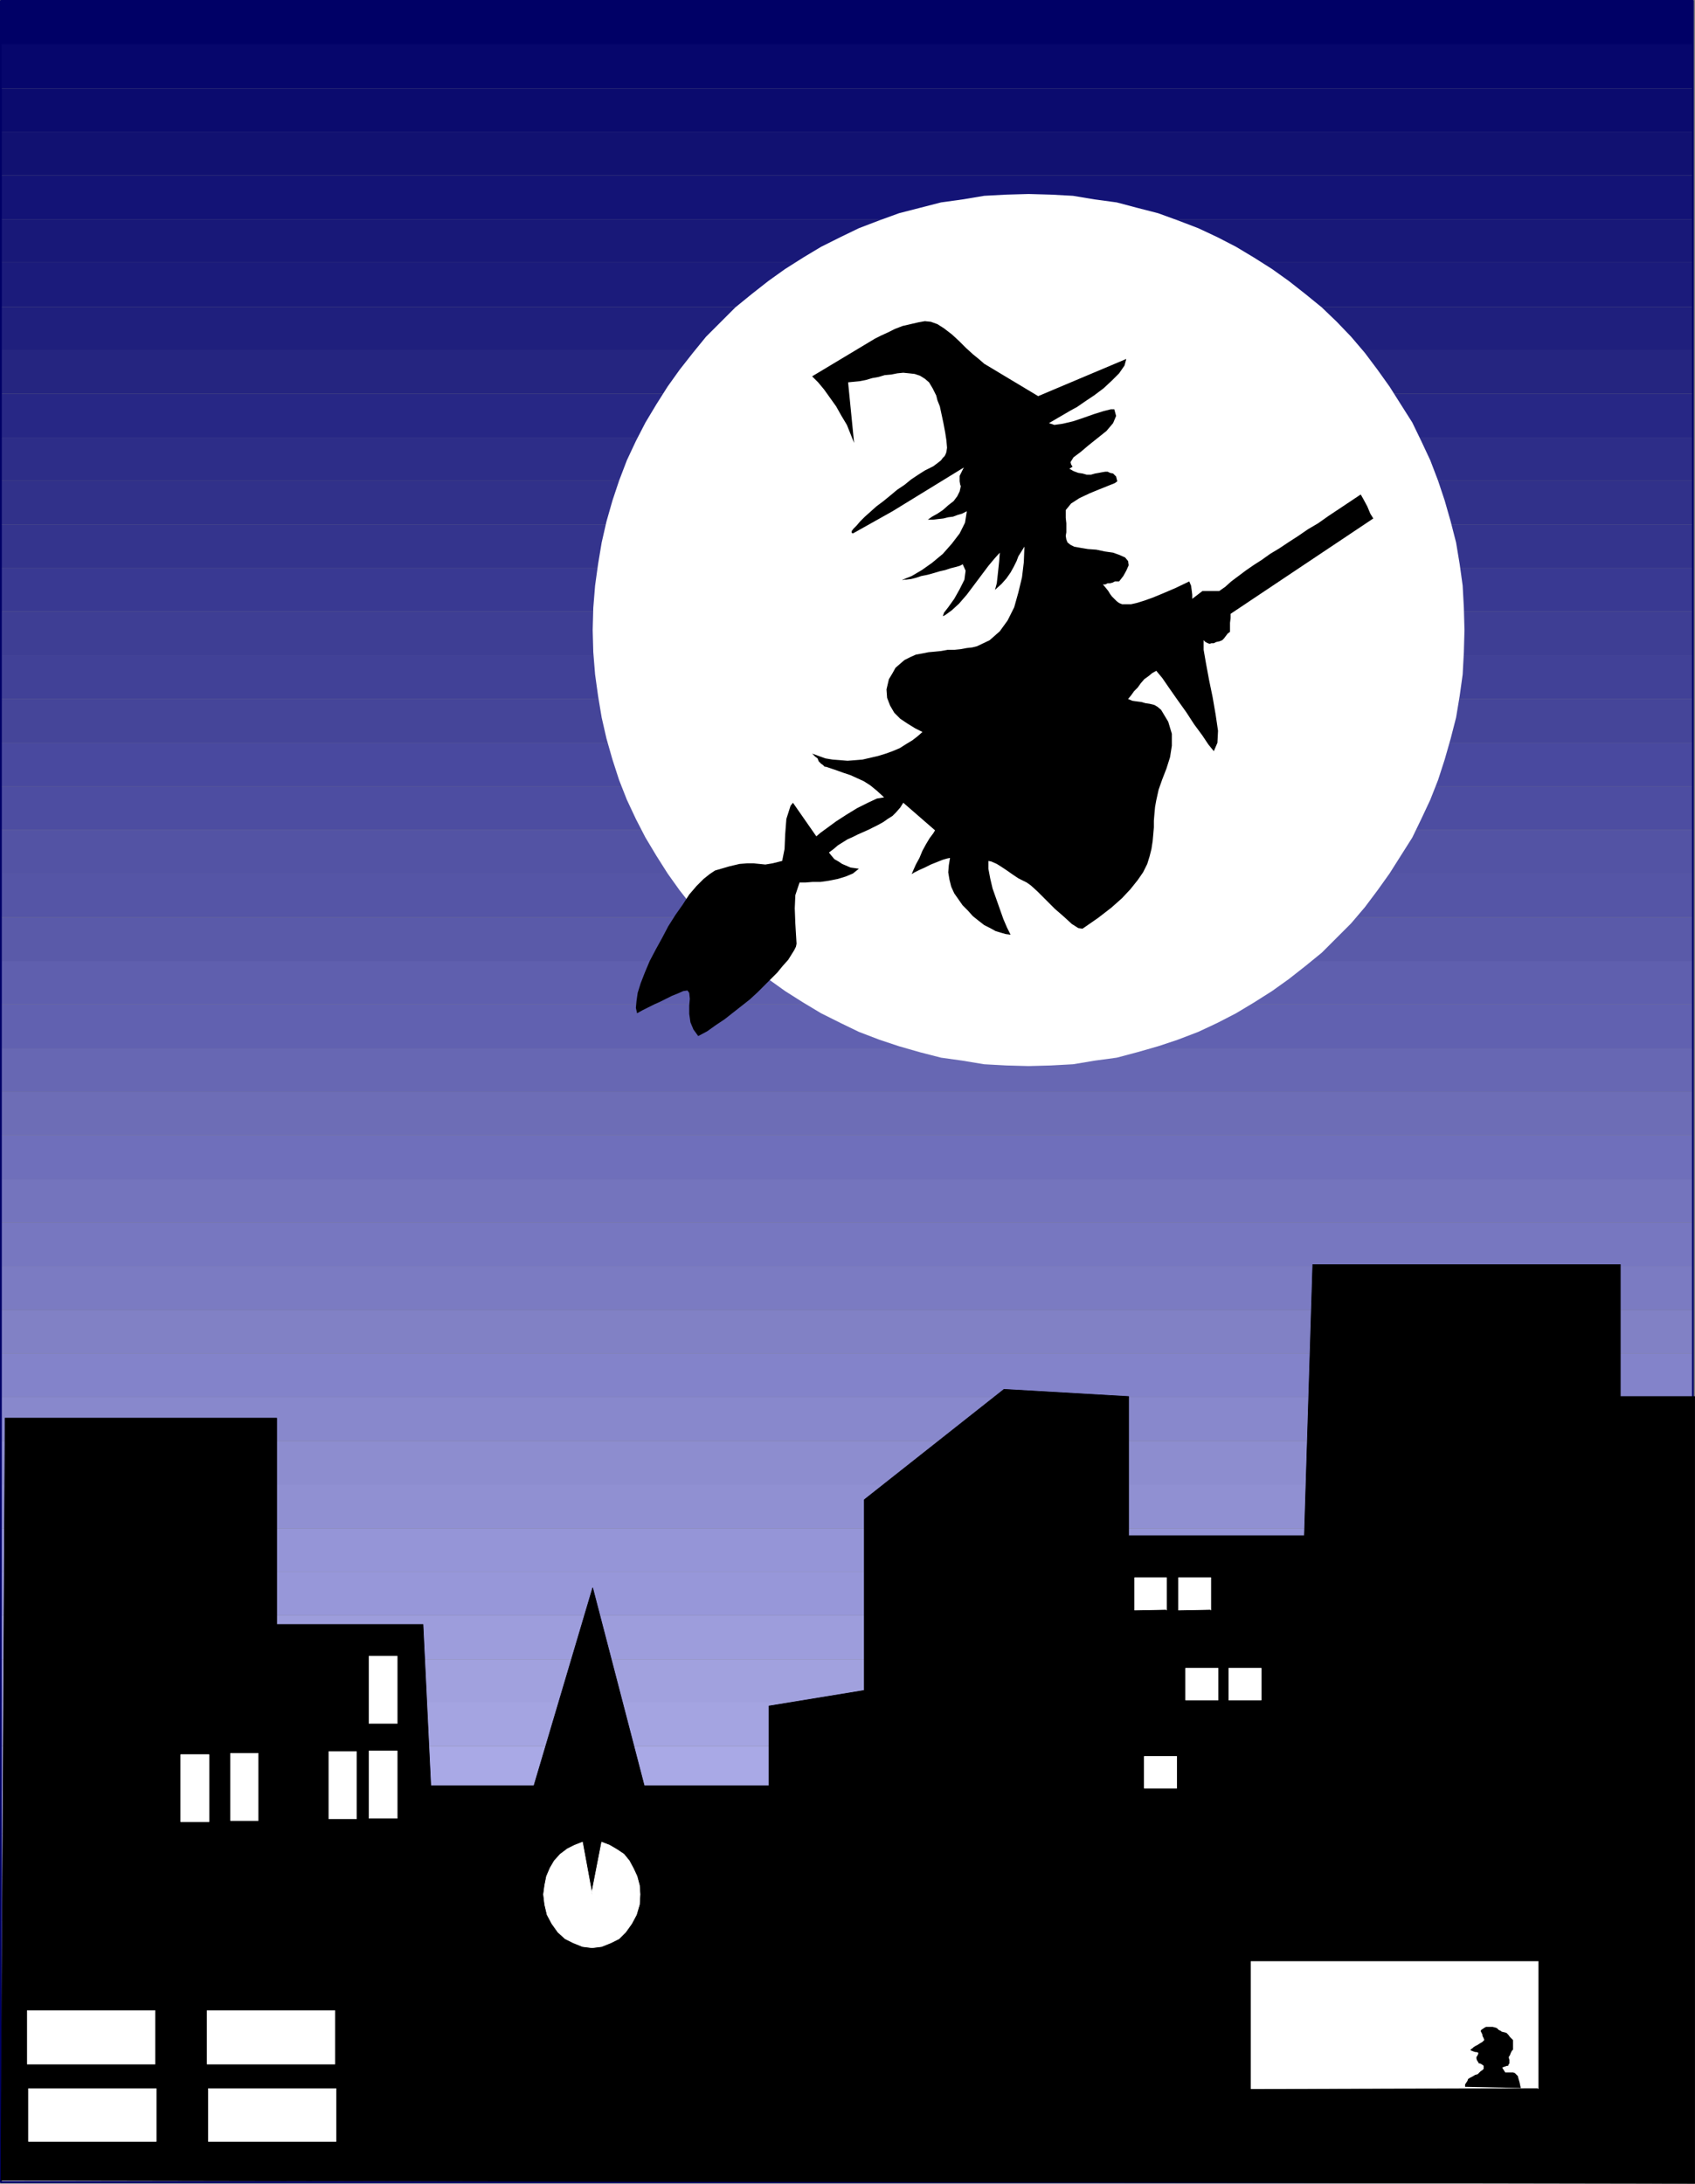 <?xml version="1.0" encoding="UTF-8" standalone="no"?>
<svg
   version="1.0"
   width="120.876mm"
   height="155.668mm"
   id="svg88"
   sodipodi:docname="Flying Witch.wmf"
   xmlns:inkscape="http://www.inkscape.org/namespaces/inkscape"
   xmlns:sodipodi="http://sodipodi.sourceforge.net/DTD/sodipodi-0.dtd"
   xmlns="http://www.w3.org/2000/svg"
   xmlns:svg="http://www.w3.org/2000/svg">
  <rect width="100%" height="100%" fill="#808080" stroke="none"/>
  <sodipodi:namedview
     id="namedview88"
     pagecolor="#ffffff"
     bordercolor="#000000"
     borderopacity="0.25"
     inkscape:showpageshadow="2"
     inkscape:pageopacity="0.0"
     inkscape:pagecheckerboard="0"
     inkscape:deskcolor="#d1d1d1"
     inkscape:document-units="mm" />
  <defs
     id="defs1">
    <pattern
       id="WMFhbasepattern"
       patternUnits="userSpaceOnUse"
       width="6"
       height="6"
       x="0"
       y="0" />
  </defs>
  <path
     style="fill:#ccccff;fill-opacity:1;fill-rule:evenodd;stroke:none"
     d="M 0.242,576.153 V 587.949 H 456.29 v -11.796 z"
     id="path1" />
  <path
     style="fill:#cacafd;fill-opacity:1;fill-rule:evenodd;stroke:none"
     d="M 0.242,576.153 V 564.519 H 456.29 v 11.635 H 0.242 Z"
     id="path2" />
  <path
     style="fill:#c5c5fa;fill-opacity:1;fill-rule:evenodd;stroke:none"
     d="M 0.242,564.519 V 552.884 H 456.29 v 11.635 z"
     id="path3" />
  <path
     style="fill:#c3c3f8;fill-opacity:1;fill-rule:evenodd;stroke:none"
     d="M 0.242,552.884 V 540.926 H 456.29 v 11.958 z"
     id="path4" />
  <path
     style="fill:#bdbdf5;fill-opacity:1;fill-rule:evenodd;stroke:none"
     d="M 0.242,540.926 V 529.292 H 456.29 v 11.635 z"
     id="path5" />
  <path
     style="fill:#bbbbf3;fill-opacity:1;fill-rule:evenodd;stroke:none"
     d="M 0.242,529.292 V 517.496 H 456.29 v 11.796 z"
     id="path6" />
  <path
     style="fill:#b6b6ee;fill-opacity:1;fill-rule:evenodd;stroke:none"
     d="M 0.242,517.496 V 505.699 H 456.29 v 11.796 z"
     id="path7" />
  <path
     style="fill:#b1b1eb;fill-opacity:1;fill-rule:evenodd;stroke:none"
     d="M 0.242,505.699 V 494.065 H 456.29 v 11.635 z"
     id="path8" />
  <path
     style="fill:#afafe9;fill-opacity:1;fill-rule:evenodd;stroke:none"
     d="M 0.242,494.065 V 482.269 H 456.29 v 11.796 H 0.242 Z"
     id="path9" />
  <path
     style="fill:#a9a9e6;fill-opacity:1;fill-rule:evenodd;stroke:none"
     d="M 0.242,482.269 V 470.473 H 456.29 v 11.796 z"
     id="path10" />
  <path
     style="fill:#a4a4e1;fill-opacity:1;fill-rule:evenodd;stroke:none"
     d="M 0.242,470.473 V 458.676 H 456.29 v 11.796 z"
     id="path11" />
  <path
     style="fill:#a1a1de;fill-opacity:1;fill-rule:evenodd;stroke:none"
     d="M 0.242,458.676 V 447.042 H 456.29 v 11.635 z"
     id="path12" />
  <path
     style="fill:#9d9ddc;fill-opacity:1;fill-rule:evenodd;stroke:none"
     d="M 0.242,447.042 V 435.246 H 456.29 v 11.796 H 0.242 Z"
     id="path13" />
  <path
     style="fill:#9797d9;fill-opacity:1;fill-rule:evenodd;stroke:none"
     d="M 0.242,435.246 V 423.45 H 456.29 v 11.796 z"
     id="path14" />
  <path
     style="fill:#9595d7;fill-opacity:1;fill-rule:evenodd;stroke:none"
     d="M 0.242,423.45 V 411.815 H 456.29 v 11.635 z"
     id="path15" />
  <path
     style="fill:#9090d2;fill-opacity:1;fill-rule:evenodd;stroke:none"
     d="M 0.242,411.815 V 400.019 H 456.29 v 11.796 z"
     id="path16" />
  <path
     style="fill:#8d8dcf;fill-opacity:1;fill-rule:evenodd;stroke:none"
     d="M 0.242,400.019 V 388.223 H 456.29 v 11.796 z"
     id="path17" />
  <path
     style="fill:#8888cc;fill-opacity:1;fill-rule:evenodd;stroke:none"
     d="M 0.242,388.223 V 376.427 H 456.29 v 11.796 H 0.242 Z"
     id="path18" />
  <path
     style="fill:#8383ca;fill-opacity:1;fill-rule:evenodd;stroke:none"
     d="M 0.242,376.427 V 364.63 H 456.29 v 11.796 z"
     id="path19" />
  <path
     style="fill:#8181c5;fill-opacity:1;fill-rule:evenodd;stroke:none"
     d="M 0.242,364.63 V 352.996 H 456.29 v 11.635 H 0.242 Z"
     id="path20" />
  <path
     style="fill:#7b7bc2;fill-opacity:1;fill-rule:evenodd;stroke:none"
     d="M 0.242,352.996 V 341.2 H 456.29 v 11.796 H 0.242 Z"
     id="path21" />
  <path
     style="fill:#7777c0;fill-opacity:1;fill-rule:evenodd;stroke:none"
     d="M 0.242,341.038 V 329.404 H 456.29 v 11.796 H 0.242 v 0 z"
     id="path22" />
  <path
     style="fill:#7474bd;fill-opacity:1;fill-rule:evenodd;stroke:none"
     d="M 0.242,329.404 V 317.769 H 456.29 v 11.635 H 0.242 Z"
     id="path23" />
  <path
     style="fill:#6f6fbb;fill-opacity:1;fill-rule:evenodd;stroke:none"
     d="M 0.242,317.769 V 305.811 H 456.29 v 11.958 z"
     id="path24" />
  <path
     style="fill:#6d6db6;fill-opacity:1;fill-rule:evenodd;stroke:none"
     d="M 0.242,305.811 V 294.177 H 456.29 v 11.635 z"
     id="path25" />
  <path
     style="fill:#6767b3;fill-opacity:1;fill-rule:evenodd;stroke:none"
     d="M 0.242,294.015 V 282.542 H 456.29 v 11.635 H 0.242 v 0 z"
     id="path26" />
  <path
     style="fill:#6161b0;fill-opacity:1;fill-rule:evenodd;stroke:none"
     d="M 0.242,282.38 V 270.584 H 456.29 v 11.958 H 0.242 v 0 z"
     id="path27" />
  <path
     style="fill:#5f5fae;fill-opacity:1;fill-rule:evenodd;stroke:none"
     d="M 0.242,270.584 V 258.95 H 456.29 v 11.635 H 0.242 Z"
     id="path28" />
  <path
     style="fill:#5a5aa9;fill-opacity:1;fill-rule:evenodd;stroke:none"
     d="M 0.242,258.788 V 247.154 H 456.29 v 11.796 H 0.242 v 0 z"
     id="path29" />
  <path
     style="fill:#5555a6;fill-opacity:1;fill-rule:evenodd;stroke:none"
     d="M 0.242,247.154 V 235.357 H 456.29 v 11.796 z"
     id="path30" />
  <path
     style="fill:#5353a4;fill-opacity:1;fill-rule:evenodd;stroke:none"
     d="M 0.242,235.357 V 223.561 H 456.29 v 11.796 H 0.242 Z"
     id="path31" />
  <path
     style="fill:#4d4da1;fill-opacity:1;fill-rule:evenodd;stroke:none"
     d="M 0.242,223.561 V 211.927 H 456.29 v 11.635 z"
     id="path32" />
  <path
     style="fill:#49499f;fill-opacity:1;fill-rule:evenodd;stroke:none"
     d="M 0.242,211.927 V 200.131 H 456.29 v 11.796 z"
     id="path33" />
  <path
     style="fill:#454599;fill-opacity:1;fill-rule:evenodd;stroke:none"
     d="M 0.242,200.131 V 188.334 H 456.29 v 11.796 H 0.242 Z"
     id="path34" />
  <path
     style="fill:#414197;fill-opacity:1;fill-rule:evenodd;stroke:none"
     d="M 0.242,188.334 V 176.538 H 456.29 v 11.796 z"
     id="path35" />
  <path
     style="fill:#3e3e94;fill-opacity:1;fill-rule:evenodd;stroke:none"
     d="M 0.242,176.538 V 164.742 H 456.29 v 11.796 H 0.242 Z"
     id="path36" />
  <path
     style="fill:#393992;fill-opacity:1;fill-rule:evenodd;stroke:none"
     d="M 0.242,164.742 V 153.108 H 456.29 v 11.635 z"
     id="path37" />
  <path
     style="fill:#34348d;fill-opacity:1;fill-rule:evenodd;stroke:none"
     d="M 0.242,153.108 V 141.311 H 456.29 V 153.108 H 0.242 Z"
     id="path38" />
  <path
     style="fill:#31318a;fill-opacity:1;fill-rule:evenodd;stroke:none"
     d="M 0.242,141.311 V 129.515 H 456.29 v 11.796 z"
     id="path39" />
  <path
     style="fill:#2d2d88;fill-opacity:1;fill-rule:evenodd;stroke:none"
     d="M 0.242,129.515 V 117.881 H 456.29 V 129.515 H 0.242 Z"
     id="path40" />
  <path
     style="fill:#272785;fill-opacity:1;fill-rule:evenodd;stroke:none"
     d="M 0.242,117.881 V 106.085 H 456.29 v 11.796 z"
     id="path41" />
  <path
     style="fill:#252580;fill-opacity:1;fill-rule:evenodd;stroke:none"
     d="M 0.242,105.923 V 94.288 H 456.29 V 106.085 H 0.242 v 0 z"
     id="path42" />
  <path
     style="fill:#1f1f7d;fill-opacity:1;fill-rule:evenodd;stroke:none"
     d="M 0.242,94.288 V 82.654 H 456.29 V 94.288 H 0.242 Z"
     id="path43" />
  <path
     style="fill:#1b1b7b;fill-opacity:1;fill-rule:evenodd;stroke:none"
     d="M 0.242,82.654 V 70.696 H 456.29 v 11.958 z"
     id="path44" />
  <path
     style="fill:#181878;fill-opacity:1;fill-rule:evenodd;stroke:none"
     d="M 0.242,70.696 V 59.062 H 456.29 v 11.635 z"
     id="path45" />
  <path
     style="fill:#131376;fill-opacity:1;fill-rule:evenodd;stroke:none"
     d="M 0.242,59.062 V 47.265 H 456.29 v 11.796 z"
     id="path46" />
  <path
     style="fill:#111171;fill-opacity:1;fill-rule:evenodd;stroke:none"
     d="M 0.242,47.265 V 35.469 H 456.29 v 11.796 z"
     id="path47" />
  <path
     style="fill:#0b0b6e;fill-opacity:1;fill-rule:evenodd;stroke:none"
     d="M 0.242,35.469 V 23.835 H 456.29 V 35.469 H 0.242 Z"
     id="path48" />
  <path
     style="fill:#06066c;fill-opacity:1;fill-rule:evenodd;stroke:none"
     d="M 0.242,23.673 V 11.877 H 456.29 V 23.835 H 0.242 v 0 z"
     id="path49" />
  <path
     style="fill:#000066;fill-opacity:1;fill-rule:evenodd;stroke:none"
     d="M 0.242,11.877 V 0.242 H 456.29 V 11.877 H 0.242 Z"
     id="path50" />
  <path
     style="fill:none;stroke:#000066;stroke-width:0.485px;stroke-linecap:round;stroke-linejoin:round;stroke-miterlimit:4;stroke-dasharray:none;stroke-opacity:1"
     d="M 456.29,587.949 H 0.242 V 0.242 H 456.29 V 587.949"
     id="path51" />
  <path
     style="fill:#000000;fill-opacity:1;fill-rule:evenodd;stroke:none"
     d="M 1.374,382.082 H 74.58 v 55.587 h 39.431 l 2.101,43.468 h 27.796 l 15.837,-53.325 13.898,53.325 h 33.614 v -21.492 l 25.695,-4.201 v -51.386 l 37.654,-29.733 33.614,1.939 v 37.489 h 47.35 l 2.262,-73.039 h 82.903 v 35.55 h 20.039 V 588.272 L 0.242,587.465 1.374,382.082 Z"
     id="path52" />
  <path
     style="fill:none;stroke:#000000;stroke-width:0.162px;stroke-linecap:round;stroke-linejoin:round;stroke-miterlimit:4;stroke-dasharray:none;stroke-opacity:1"
     d="M 1.374,382.082 H 74.58 v 55.587 h 39.431 l 2.101,43.468 h 27.796 l 15.837,-53.325 13.898,53.325 h 33.614 v -21.492 l 25.695,-4.201 v -51.386 l 37.654,-29.733 33.614,1.939 v 37.489 h 47.35 l 2.262,-73.039 h 82.903 v 35.55 h 20.039 V 588.272 L 0.242,587.465 1.374,382.082 v 0"
     id="path53" />
  <path
     style="fill:#ffffff;fill-opacity:1;fill-rule:evenodd;stroke:none"
     d="m 277.232,287.228 -5.979,-0.162 -5.979,-0.323 -5.818,-0.97 -5.818,-0.808 -5.656,-1.454 -5.656,-1.616 -5.333,-1.778 -5.495,-2.101 -5.01,-2.424 -5.171,-2.585 -4.848,-2.909 -4.848,-3.07 -4.525,-3.232 -4.525,-3.555 -4.363,-3.555 -3.878,-4.04 -4.04,-3.878 -3.555,-4.363 -3.555,-4.525 -3.232,-4.525 -3.07,-4.848 -2.909,-4.848 -2.586,-5.009 -2.424,-5.171 -2.101,-5.332 -1.778,-5.494 -1.616,-5.656 -1.293,-5.656 -0.97,-5.817 -0.808,-5.817 -0.485,-5.979 -0.162,-5.979 0.162,-5.979 0.485,-5.979 0.808,-5.817 0.97,-5.817 1.293,-5.656 1.616,-5.656 1.778,-5.332 2.101,-5.494 2.424,-5.171 2.586,-5.009 2.909,-4.848 3.07,-4.848 3.232,-4.525 3.555,-4.525 3.555,-4.363 4.04,-4.04 3.878,-3.878 4.363,-3.555 4.525,-3.555 4.525,-3.232 4.848,-3.07 4.848,-2.909 5.171,-2.585 5.01,-2.424 5.495,-2.101 5.333,-1.939 5.656,-1.454 5.656,-1.454 5.818,-0.808 5.818,-0.97 5.979,-0.323 5.979,-0.162 5.979,0.162 5.979,0.323 5.818,0.97 5.979,0.808 5.495,1.454 5.656,1.454 5.333,1.939 5.495,2.101 5.171,2.424 5.01,2.585 4.848,2.909 4.848,3.07 4.525,3.232 4.525,3.555 4.363,3.555 4.04,3.878 3.878,4.04 3.717,4.363 3.394,4.525 3.232,4.525 3.07,4.848 3.07,4.848 2.424,5.009 2.424,5.171 2.101,5.494 1.778,5.332 1.616,5.656 1.454,5.656 0.97,5.817 0.808,5.817 0.323,5.979 0.162,5.979 -0.162,5.979 -0.323,5.979 -0.808,5.817 -0.97,5.817 -1.454,5.656 -1.616,5.656 -1.778,5.494 -2.101,5.332 -2.424,5.171 -2.424,5.009 -3.07,4.848 -3.07,4.848 -3.232,4.525 -3.394,4.525 -3.717,4.363 -3.878,3.878 -4.04,4.04 -4.363,3.555 -4.525,3.555 -4.525,3.232 -4.848,3.07 -4.848,2.909 -5.01,2.585 -5.171,2.424 -5.495,2.101 -5.333,1.778 -5.656,1.616 -5.495,1.454 -5.979,0.808 -5.818,0.97 -5.979,0.323 -5.979,0.162 z"
     id="path54" />
  <path
     style="fill:#ffffff;fill-opacity:1;fill-rule:evenodd;stroke:none"
     d="M 41.775,556.116 H 7.353 V 541.734 H 41.775 v 14.382 z"
     id="path55" />
  <path
     style="fill:none;stroke:#ffffff;stroke-width:0.162px;stroke-linecap:round;stroke-linejoin:round;stroke-miterlimit:4;stroke-dasharray:none;stroke-opacity:1"
     d="M 41.775,556.116 H 7.353 V 541.734 H 41.775 v 14.382 0"
     id="path56" />
  <path
     style="fill:#ffffff;fill-opacity:1;fill-rule:evenodd;stroke:none"
     d="m 96.074,471.927 v 18.098 h -7.434 v -18.098 h 7.434 z"
     id="path57" />
  <path
     style="fill:none;stroke:#ffffff;stroke-width:0.162px;stroke-linecap:round;stroke-linejoin:round;stroke-miterlimit:4;stroke-dasharray:none;stroke-opacity:1"
     d="m 96.074,471.927 v 18.098 h -7.434 v -18.098 h 7.434 v 0"
     id="path58" />
  <path
     style="fill:#ffffff;fill-opacity:1;fill-rule:evenodd;stroke:none"
     d="M 42.098,576.961 H 7.676 V 562.741 H 42.098 v 14.22 z"
     id="path59" />
  <path
     style="fill:none;stroke:#ffffff;stroke-width:0.162px;stroke-linecap:round;stroke-linejoin:round;stroke-miterlimit:4;stroke-dasharray:none;stroke-opacity:1"
     d="M 42.098,576.961 H 7.676 V 562.741 H 42.098 v 14.22 0"
     id="path60" />
  <path
     style="fill:#ffffff;fill-opacity:1;fill-rule:evenodd;stroke:none"
     d="m 107.063,471.765 v 18.098 h -7.595 v -18.098 z"
     id="path61" />
  <path
     style="fill:none;stroke:#ffffff;stroke-width:0.162px;stroke-linecap:round;stroke-linejoin:round;stroke-miterlimit:4;stroke-dasharray:none;stroke-opacity:1"
     d="m 107.063,471.765 v 18.098 h -7.595 v -18.098 h 7.595 v 0"
     id="path62" />
  <path
     style="fill:#ffffff;fill-opacity:1;fill-rule:evenodd;stroke:none"
     d="M 90.256,556.116 H 55.834 v -14.382 h 34.422 z"
     id="path63" />
  <path
     style="fill:none;stroke:#ffffff;stroke-width:0.162px;stroke-linecap:round;stroke-linejoin:round;stroke-miterlimit:4;stroke-dasharray:none;stroke-opacity:1"
     d="M 90.256,556.116 H 55.834 v -14.382 h 34.422 v 14.382 0"
     id="path64" />
  <path
     style="fill:#ffffff;fill-opacity:1;fill-rule:evenodd;stroke:none"
     d="m 69.571,472.412 v 18.098 h -7.434 v -18.098 h 7.434 z"
     id="path65" />
  <path
     style="fill:none;stroke:#ffffff;stroke-width:0.162px;stroke-linecap:round;stroke-linejoin:round;stroke-miterlimit:4;stroke-dasharray:none;stroke-opacity:1"
     d="m 69.571,472.412 v 18.098 h -7.434 v -18.098 h 7.434 v 0"
     id="path66" />
  <path
     style="fill:#ffffff;fill-opacity:1;fill-rule:evenodd;stroke:none"
     d="m 56.319,472.735 v 18.098 h -7.595 v -18.098 h 7.595 z"
     id="path67" />
  <path
     style="fill:none;stroke:#ffffff;stroke-width:0.162px;stroke-linecap:round;stroke-linejoin:round;stroke-miterlimit:4;stroke-dasharray:none;stroke-opacity:1"
     d="m 56.319,472.735 v 18.098 h -7.595 v -18.098 h 7.595 v 0"
     id="path68" />
  <path
     style="fill:#ffffff;fill-opacity:1;fill-rule:evenodd;stroke:none"
     d="M 90.579,576.961 H 56.157 v -14.22 h 34.422 v 14.22 z"
     id="path69" />
  <path
     style="fill:none;stroke:#ffffff;stroke-width:0.162px;stroke-linecap:round;stroke-linejoin:round;stroke-miterlimit:4;stroke-dasharray:none;stroke-opacity:1"
     d="M 90.579,576.961 H 56.157 v -14.22 h 34.422 v 14.22 0"
     id="path70" />
  <path
     style="fill:#ffffff;fill-opacity:1;fill-rule:evenodd;stroke:none"
     d="m 107.063,446.234 v 18.098 h -7.595 v -18.098 z"
     id="path71" />
  <path
     style="fill:none;stroke:#ffffff;stroke-width:0.162px;stroke-linecap:round;stroke-linejoin:round;stroke-miterlimit:4;stroke-dasharray:none;stroke-opacity:1"
     d="m 107.063,446.234 v 18.098 h -7.595 v -18.098 h 7.595 v 0"
     id="path72" />
  <path
     style="fill:#ffffff;fill-opacity:1;fill-rule:evenodd;stroke:none"
     d="m 314.401,433.63 -8.565,0.162 v -8.726 h 8.565 v 8.726 0 z"
     id="path73" />
  <path
     style="fill:none;stroke:#ffffff;stroke-width:0.162px;stroke-linecap:round;stroke-linejoin:round;stroke-miterlimit:4;stroke-dasharray:none;stroke-opacity:1"
     d="m 314.401,433.63 -8.565,0.162 v -8.726 h 8.565 v 8.726 0"
     id="path74" />
  <path
     style="fill:#ffffff;fill-opacity:1;fill-rule:evenodd;stroke:none"
     d="m 328.299,458.03 h -8.727 v -8.564 h 8.727 z"
     id="path75" />
  <path
     style="fill:none;stroke:#ffffff;stroke-width:0.162px;stroke-linecap:round;stroke-linejoin:round;stroke-miterlimit:4;stroke-dasharray:none;stroke-opacity:1"
     d="m 328.299,458.03 h -8.727 v -8.564 h 8.727 v 8.564 0"
     id="path76" />
  <path
     style="fill:#ffffff;fill-opacity:1;fill-rule:evenodd;stroke:none"
     d="m 317.148,481.784 h -8.727 v -8.564 h 8.727 z"
     id="path77" />
  <path
     style="fill:none;stroke:#ffffff;stroke-width:0.162px;stroke-linecap:round;stroke-linejoin:round;stroke-miterlimit:4;stroke-dasharray:none;stroke-opacity:1"
     d="m 317.148,481.784 h -8.727 v -8.564 h 8.727 v 8.564 0"
     id="path78" />
  <path
     style="fill:#ffffff;fill-opacity:1;fill-rule:evenodd;stroke:none"
     d="m 326.36,433.63 -8.727,0.162 v -8.726 h 8.727 v 8.726 0 z"
     id="path79" />
  <path
     style="fill:none;stroke:#ffffff;stroke-width:0.162px;stroke-linecap:round;stroke-linejoin:round;stroke-miterlimit:4;stroke-dasharray:none;stroke-opacity:1"
     d="m 326.36,433.63 -8.727,0.162 v -8.726 h 8.727 v 8.726 0"
     id="path80" />
  <path
     style="fill:#ffffff;fill-opacity:1;fill-rule:evenodd;stroke:none"
     d="m 339.935,458.03 h -8.727 v -8.564 h 8.727 z"
     id="path81" />
  <path
     style="fill:none;stroke:#ffffff;stroke-width:0.162px;stroke-linecap:round;stroke-linejoin:round;stroke-miterlimit:4;stroke-dasharray:none;stroke-opacity:1"
     d="m 339.935,458.03 h -8.727 v -8.564 h 8.727 v 8.564 0"
     id="path82" />
  <path
     style="fill:#ffffff;fill-opacity:1;fill-rule:evenodd;stroke:none"
     d="m 414.596,562.579 -77.408,0.162 v -34.257 h 77.408 v 34.257 0 z"
     id="path83" />
  <path
     style="fill:none;stroke:#ffffff;stroke-width:0.162px;stroke-linecap:round;stroke-linejoin:round;stroke-miterlimit:4;stroke-dasharray:none;stroke-opacity:1"
     d="m 414.596,562.579 -77.408,0.162 v -34.257 h 77.408 v 34.257 0"
     id="path84" />
  <path
     style="fill:#000000;fill-opacity:1;fill-rule:evenodd;stroke:none"
     d="m 400.051,549.652 -0.485,0.485 -0.808,0.485 -0.485,0.323 -0.646,0.323 -0.485,0.323 -0.323,0.323 -0.323,0.162 -0.162,0.323 0.808,0.323 0.485,0.162 h 0.323 l 0.485,0.162 v 0.323 l -0.162,0.323 -0.162,0.323 -0.162,0.162 v 0.485 l 0.162,0.485 0.323,0.485 0.162,0.323 h 0.323 l 0.323,0.162 0.485,0.323 0.162,0.162 v 0.808 l -0.323,0.323 -0.485,0.323 -0.485,0.485 -0.323,0.323 -0.646,0.162 -0.808,0.485 -0.646,0.323 -0.485,0.323 -0.162,0.485 -0.323,0.485 -0.323,0.485 v 0.646 l 15.029,0.323 -0.162,-0.646 -0.162,-0.808 -0.323,-1.131 -0.162,-0.646 -0.162,-0.162 -0.323,-0.323 -0.323,-0.323 -0.485,-0.162 h -2.101 l -0.808,-1.293 0.323,-0.162 0.485,-0.162 0.485,-0.162 h 0.323 v -0.162 l 0.162,-0.323 0.162,-0.162 v -0.323 -0.646 l -0.162,-0.485 v -0.323 l 0.323,-0.485 0.162,-0.485 0.323,-0.646 0.323,-0.323 v -2.585 l -0.485,-0.485 -0.323,-0.323 -0.485,-0.646 -0.323,-0.323 -0.162,-0.162 -0.646,-0.162 -0.646,-0.162 -0.162,-0.162 -0.646,-0.323 -0.485,-0.485 -0.485,-0.162 -0.646,-0.162 h -0.485 -0.485 -0.485 -0.323 l -0.323,0.162 -0.485,0.323 -0.485,0.323 -0.162,0.323 0.485,0.97 v 0.323 l 0.162,0.323 0.162,0.323 0.162,0.485 z"
     id="path85" />
  <path
     style="fill:#ffffff;fill-opacity:1;fill-rule:evenodd;stroke:none"
     d="m 159.423,510.386 2.747,-14.058 2.101,0.808 1.939,1.131 1.939,1.293 1.454,1.778 1.131,2.101 0.97,2.101 0.646,2.424 0.162,2.424 -0.162,2.747 -0.808,2.747 -1.293,2.424 -1.616,2.262 -1.778,1.778 -2.262,1.131 -2.424,0.97 -2.586,0.323 -2.586,-0.323 -2.424,-0.97 -2.262,-1.131 -1.939,-1.778 -1.616,-2.262 -1.293,-2.424 -0.646,-2.747 -0.323,-2.747 0.323,-2.424 0.485,-2.424 0.97,-2.262 1.131,-1.939 1.616,-1.778 1.939,-1.454 1.939,-0.97 2.101,-0.808 2.586,14.058 v 0 z"
     id="path86" />
  <path
     style="fill:none;stroke:#ffffff;stroke-width:0.162px;stroke-linecap:round;stroke-linejoin:round;stroke-miterlimit:4;stroke-dasharray:none;stroke-opacity:1"
     d="m 159.423,510.386 2.747,-14.058 2.101,0.808 1.939,1.131 1.939,1.293 1.454,1.778 1.131,2.101 0.97,2.101 0.646,2.424 0.162,2.424 -0.162,2.747 -0.808,2.747 -1.293,2.424 -1.616,2.262 -1.778,1.778 -2.262,1.131 -2.424,0.97 -2.586,0.323 -2.586,-0.323 -2.424,-0.97 -2.262,-1.131 -1.939,-1.778 -1.616,-2.262 -1.293,-2.424 -0.646,-2.747 -0.323,-2.747 0.323,-2.424 0.485,-2.424 0.97,-2.262 1.131,-1.939 1.616,-1.778 1.939,-1.454 1.939,-0.97 2.101,-0.808 2.586,14.058"
     id="path87" />
  <path
     style="fill:#000000;fill-opacity:1;fill-rule:evenodd;stroke:none"
     d="m 276.101,147.29 -0.808,1.293 -0.808,1.293 -0.485,1.293 -0.808,1.616 -0.808,1.454 -1.131,1.616 -1.293,1.454 -1.778,1.616 0.485,-1.778 0.323,-2.909 0.323,-3.07 0.162,-2.262 -1.454,1.616 -1.616,1.939 -1.939,2.585 -1.939,2.585 -1.939,2.585 -2.101,2.424 -1.939,1.778 -1.778,1.293 -0.646,0.323 0.323,-0.97 1.131,-1.454 1.616,-2.262 1.454,-2.585 1.293,-2.585 0.323,-2.424 -0.808,-1.778 h 0.162 l -0.323,0.162 -0.646,0.323 -1.131,0.323 -1.293,0.323 -1.454,0.485 -1.454,0.323 -1.616,0.485 -1.778,0.485 -1.616,0.323 -1.454,0.485 -1.293,0.323 -1.293,0.162 h -0.646 l -0.323,0.162 v -0.162 l 2.424,-0.97 2.747,-1.616 2.747,-1.939 2.909,-2.424 2.424,-2.747 2.101,-2.747 1.454,-2.909 0.485,-3.07 -1.293,0.646 -1.131,0.323 -1.293,0.485 -1.293,0.162 -1.293,0.323 -1.454,0.162 -1.293,0.162 h -1.454 l 1.131,-0.808 1.454,-0.808 1.454,-0.97 1.454,-1.293 1.454,-1.131 0.97,-1.293 0.646,-1.293 0.323,-1.454 -0.162,-0.323 -0.162,-0.97 v -1.454 l 1.131,-2.262 -19.231,11.796 -10.666,5.979 -0.323,-0.162 v -0.485 l 0.485,-0.646 0.808,-0.808 0.97,-1.131 1.293,-1.293 1.454,-1.293 1.616,-1.454 1.939,-1.454 1.778,-1.454 1.939,-1.616 1.939,-1.293 1.778,-1.454 1.939,-1.293 1.778,-1.131 1.616,-0.808 0.646,-0.323 0.646,-0.485 0.646,-0.485 0.808,-0.646 0.485,-0.646 0.485,-0.485 0.323,-0.646 0.162,-0.485 0.162,-1.131 -0.162,-1.939 -0.323,-2.101 -0.485,-2.585 -0.485,-2.262 -0.485,-2.262 -0.646,-1.616 -0.323,-1.293 -0.97,-1.939 -0.97,-1.616 -1.131,-0.97 -1.293,-0.808 -1.454,-0.485 -1.454,-0.162 -1.616,-0.162 -1.616,0.162 -1.616,0.323 -1.778,0.162 -1.616,0.485 -1.778,0.323 -1.616,0.485 -1.616,0.323 -1.616,0.162 -1.616,0.162 1.616,16.321 -0.97,-2.424 -0.97,-2.424 -1.454,-2.424 -1.454,-2.585 -1.616,-2.262 -1.616,-2.262 -1.616,-1.939 -1.616,-1.616 16.968,-10.18 1.616,-0.808 1.778,-0.808 1.939,-0.97 2.101,-0.808 2.101,-0.485 2.101,-0.485 1.778,-0.323 1.616,0.162 1.778,0.646 1.778,1.131 2.101,1.616 1.939,1.778 1.939,1.939 1.778,1.616 1.778,1.454 1.293,1.131 14.544,8.726 23.756,-10.019 -0.485,1.778 -1.454,2.101 -1.939,1.939 -2.262,2.101 -2.586,1.939 -2.424,1.616 -2.101,1.454 -1.778,0.97 -5.818,3.393 1.454,0.485 2.262,-0.323 2.747,-0.646 2.909,-0.97 2.747,-0.97 2.586,-0.808 1.939,-0.485 h 0.97 l 0.485,1.778 -0.808,1.939 -1.778,2.101 -2.424,1.939 -2.424,1.939 -2.101,1.778 -1.939,1.454 -0.808,1.293 0.162,0.646 0.323,0.485 v 0.162 l -0.808,0.485 1.131,0.646 1.293,0.485 1.131,0.162 1.131,0.323 h 1.131 l 1.131,-0.323 0.97,-0.162 0.808,-0.162 0.97,-0.162 h 0.646 l 0.646,0.323 0.808,0.162 0.323,0.323 0.485,0.485 0.162,0.646 0.162,0.646 -0.646,0.485 -1.616,0.646 -2.424,0.97 -2.747,1.131 -2.747,1.293 -2.262,1.454 -1.454,1.778 v 2.101 l 0.162,1.454 v 1.293 1.131 l -0.162,0.97 0.162,0.97 0.323,0.808 0.808,0.646 0.97,0.485 1.778,0.323 1.939,0.323 2.262,0.162 2.262,0.485 2.262,0.323 1.778,0.646 1.454,0.646 0.808,0.97 0.162,1.131 -0.646,1.454 -0.808,1.454 -1.131,1.454 h -0.485 -0.646 l -0.646,0.323 -0.646,0.162 h -0.646 l -0.646,0.323 h -0.485 -0.162 l 0.808,0.97 0.646,0.808 0.485,0.808 0.485,0.646 0.646,0.646 0.646,0.646 0.646,0.485 0.808,0.323 h 1.131 1.293 l 1.454,-0.323 2.101,-0.646 2.262,-0.808 2.747,-1.131 3.394,-1.454 3.717,-1.778 0.485,1.131 0.162,1.131 0.162,1.293 v 1.131 l 2.747,-2.101 h 4.525 l 1.616,-1.131 1.616,-1.454 1.939,-1.454 1.939,-1.454 2.101,-1.454 2.262,-1.454 2.262,-1.616 2.424,-1.454 2.424,-1.616 2.747,-1.778 2.586,-1.778 2.747,-1.616 2.747,-1.939 2.909,-1.939 2.909,-1.939 2.909,-1.939 0.646,1.131 1.131,2.101 0.808,1.939 0.808,1.293 -38.462,25.693 v 1.131 l -0.162,1.293 v 1.293 1.131 l -0.646,0.485 -0.485,0.646 -0.485,0.646 -0.485,0.485 -0.808,0.323 -0.808,0.162 -0.646,0.323 h -0.646 l -0.485,0.162 -0.485,-0.162 -0.646,-0.323 -0.485,-0.485 v 2.585 l 0.646,3.717 0.808,4.363 0.97,4.686 0.808,4.686 0.646,4.363 -0.162,3.232 -0.97,2.262 -1.454,-1.778 -1.616,-2.424 -2.262,-3.07 -2.101,-3.232 -2.424,-3.393 -2.262,-3.232 -1.778,-2.585 -1.616,-1.939 -1.131,0.646 -0.97,0.808 -1.131,0.808 -0.97,1.131 -0.808,1.131 -0.97,0.97 -0.808,1.131 -0.808,0.97 1.131,0.485 1.131,0.162 1.293,0.162 1.131,0.323 1.131,0.162 1.293,0.323 0.808,0.485 0.97,0.808 1.939,3.232 0.97,3.232 v 3.232 l -0.485,3.07 -0.97,3.07 -1.131,2.909 -0.97,2.747 -0.646,2.909 -0.323,1.778 -0.162,1.778 -0.162,1.939 v 1.778 l -0.162,1.939 -0.162,1.778 -0.323,2.101 -0.485,1.939 -0.646,2.101 -1.131,2.262 -1.454,2.101 -1.939,2.424 -2.262,2.424 -2.909,2.585 -3.555,2.747 -4.202,2.909 -1.131,-0.162 -1.778,-1.131 -2.101,-1.939 -2.424,-2.101 -2.424,-2.424 -2.262,-2.262 -1.778,-1.616 -1.131,-0.808 -0.97,-0.485 -1.293,-0.646 -1.454,-0.97 -1.616,-1.131 -1.454,-0.97 -1.293,-0.808 -1.454,-0.646 -0.808,-0.162 v 2.101 l 0.485,2.585 0.646,2.747 0.97,2.747 0.97,2.747 0.97,2.747 0.97,2.262 0.97,1.939 -1.293,-0.162 -1.131,-0.323 -1.616,-0.485 -1.454,-0.808 -1.616,-0.808 -1.454,-1.131 -1.616,-1.293 -1.293,-1.454 -1.454,-1.454 -1.131,-1.616 -1.131,-1.616 -0.808,-1.778 -0.485,-1.939 -0.323,-1.939 0.162,-1.939 0.323,-1.939 -0.808,0.162 -1.131,0.323 -1.616,0.646 -1.616,0.646 -1.616,0.808 -1.454,0.646 -1.293,0.646 -0.808,0.485 0.485,-1.131 0.646,-1.454 0.97,-1.778 0.808,-1.939 0.97,-1.778 0.97,-1.616 0.97,-1.293 0.485,-0.808 -8.565,-7.433 -0.808,1.293 -1.131,1.293 -0.97,0.97 -1.293,0.808 -1.131,0.808 -1.454,0.808 -1.293,0.646 -1.293,0.646 -1.454,0.646 -1.454,0.646 -1.293,0.646 -1.454,0.646 -1.293,0.808 -1.293,0.808 -1.131,0.97 -1.293,0.97 0.646,0.808 0.808,0.97 1.131,0.646 0.97,0.646 1.131,0.485 1.131,0.485 1.131,0.162 1.131,0.162 -1.616,1.293 -1.939,0.808 -2.101,0.646 -2.424,0.485 -2.262,0.323 h -2.101 l -1.939,0.162 h -1.616 l -1.131,3.393 -0.162,3.555 0.162,4.201 0.323,5.333 -0.162,0.808 -0.485,0.97 -0.808,1.293 -0.808,1.293 -1.454,1.616 -1.454,1.778 -1.616,1.616 -1.778,1.778 -1.939,1.939 -2.101,1.939 -2.262,1.778 -2.262,1.778 -2.262,1.778 -2.424,1.616 -2.262,1.616 -2.424,1.293 -1.293,-1.778 -0.808,-1.939 -0.323,-2.262 v -2.262 l 0.162,-1.778 -0.162,-1.616 -0.485,-0.646 -1.131,0.162 -1.454,0.646 -1.616,0.646 -1.616,0.808 -1.616,0.808 -1.454,0.646 -1.616,0.808 -1.616,0.808 -1.454,0.808 -0.323,-1.454 0.162,-1.778 0.323,-2.262 0.808,-2.585 1.131,-2.909 1.293,-3.07 1.616,-3.07 1.778,-3.232 1.616,-3.07 1.939,-3.07 1.939,-2.747 1.778,-2.747 1.939,-2.262 1.939,-1.939 1.616,-1.293 1.454,-0.97 3.879,-1.131 2.747,-0.646 2.101,-0.162 h 1.616 l 1.616,0.162 1.616,0.162 1.939,-0.323 2.586,-0.646 0.646,-3.232 0.162,-3.878 0.323,-4.201 1.131,-3.555 0.646,-0.808 6.303,9.049 1.131,-0.97 1.778,-1.293 2.424,-1.778 2.747,-1.778 2.909,-1.778 2.909,-1.454 2.424,-1.131 1.939,-0.323 -1.939,-1.778 -1.778,-1.454 -1.778,-1.131 -1.778,-0.808 -1.778,-0.808 -1.939,-0.646 -2.262,-0.808 -2.424,-0.808 h -0.323 l -0.485,-0.485 -0.485,-0.323 -0.646,-0.646 -0.323,-0.808 -0.646,-0.485 -0.485,-0.485 -0.323,-0.323 1.778,0.646 1.778,0.646 1.939,0.323 2.101,0.162 1.939,0.162 2.101,-0.162 1.939,-0.162 2.101,-0.485 2.101,-0.485 2.101,-0.646 1.778,-0.646 1.939,-0.808 1.778,-1.131 1.616,-0.97 1.454,-1.131 1.293,-1.131 -1.939,-0.97 -2.101,-1.293 -1.939,-1.293 -1.616,-1.616 -1.131,-1.939 -0.808,-2.101 -0.162,-2.262 0.646,-2.747 0.97,-1.616 0.808,-1.454 1.293,-1.131 1.131,-0.97 1.616,-0.808 1.454,-0.646 1.778,-0.323 1.616,-0.323 1.778,-0.162 1.616,-0.162 1.778,-0.323 h 1.778 l 1.616,-0.162 1.778,-0.323 1.454,-0.162 1.293,-0.323 3.394,-1.616 2.747,-2.424 2.101,-2.909 1.778,-3.555 1.131,-4.04 0.97,-4.04 0.485,-4.04 0.162,-4.04 v 0 z"
     id="path88" />
</svg>
